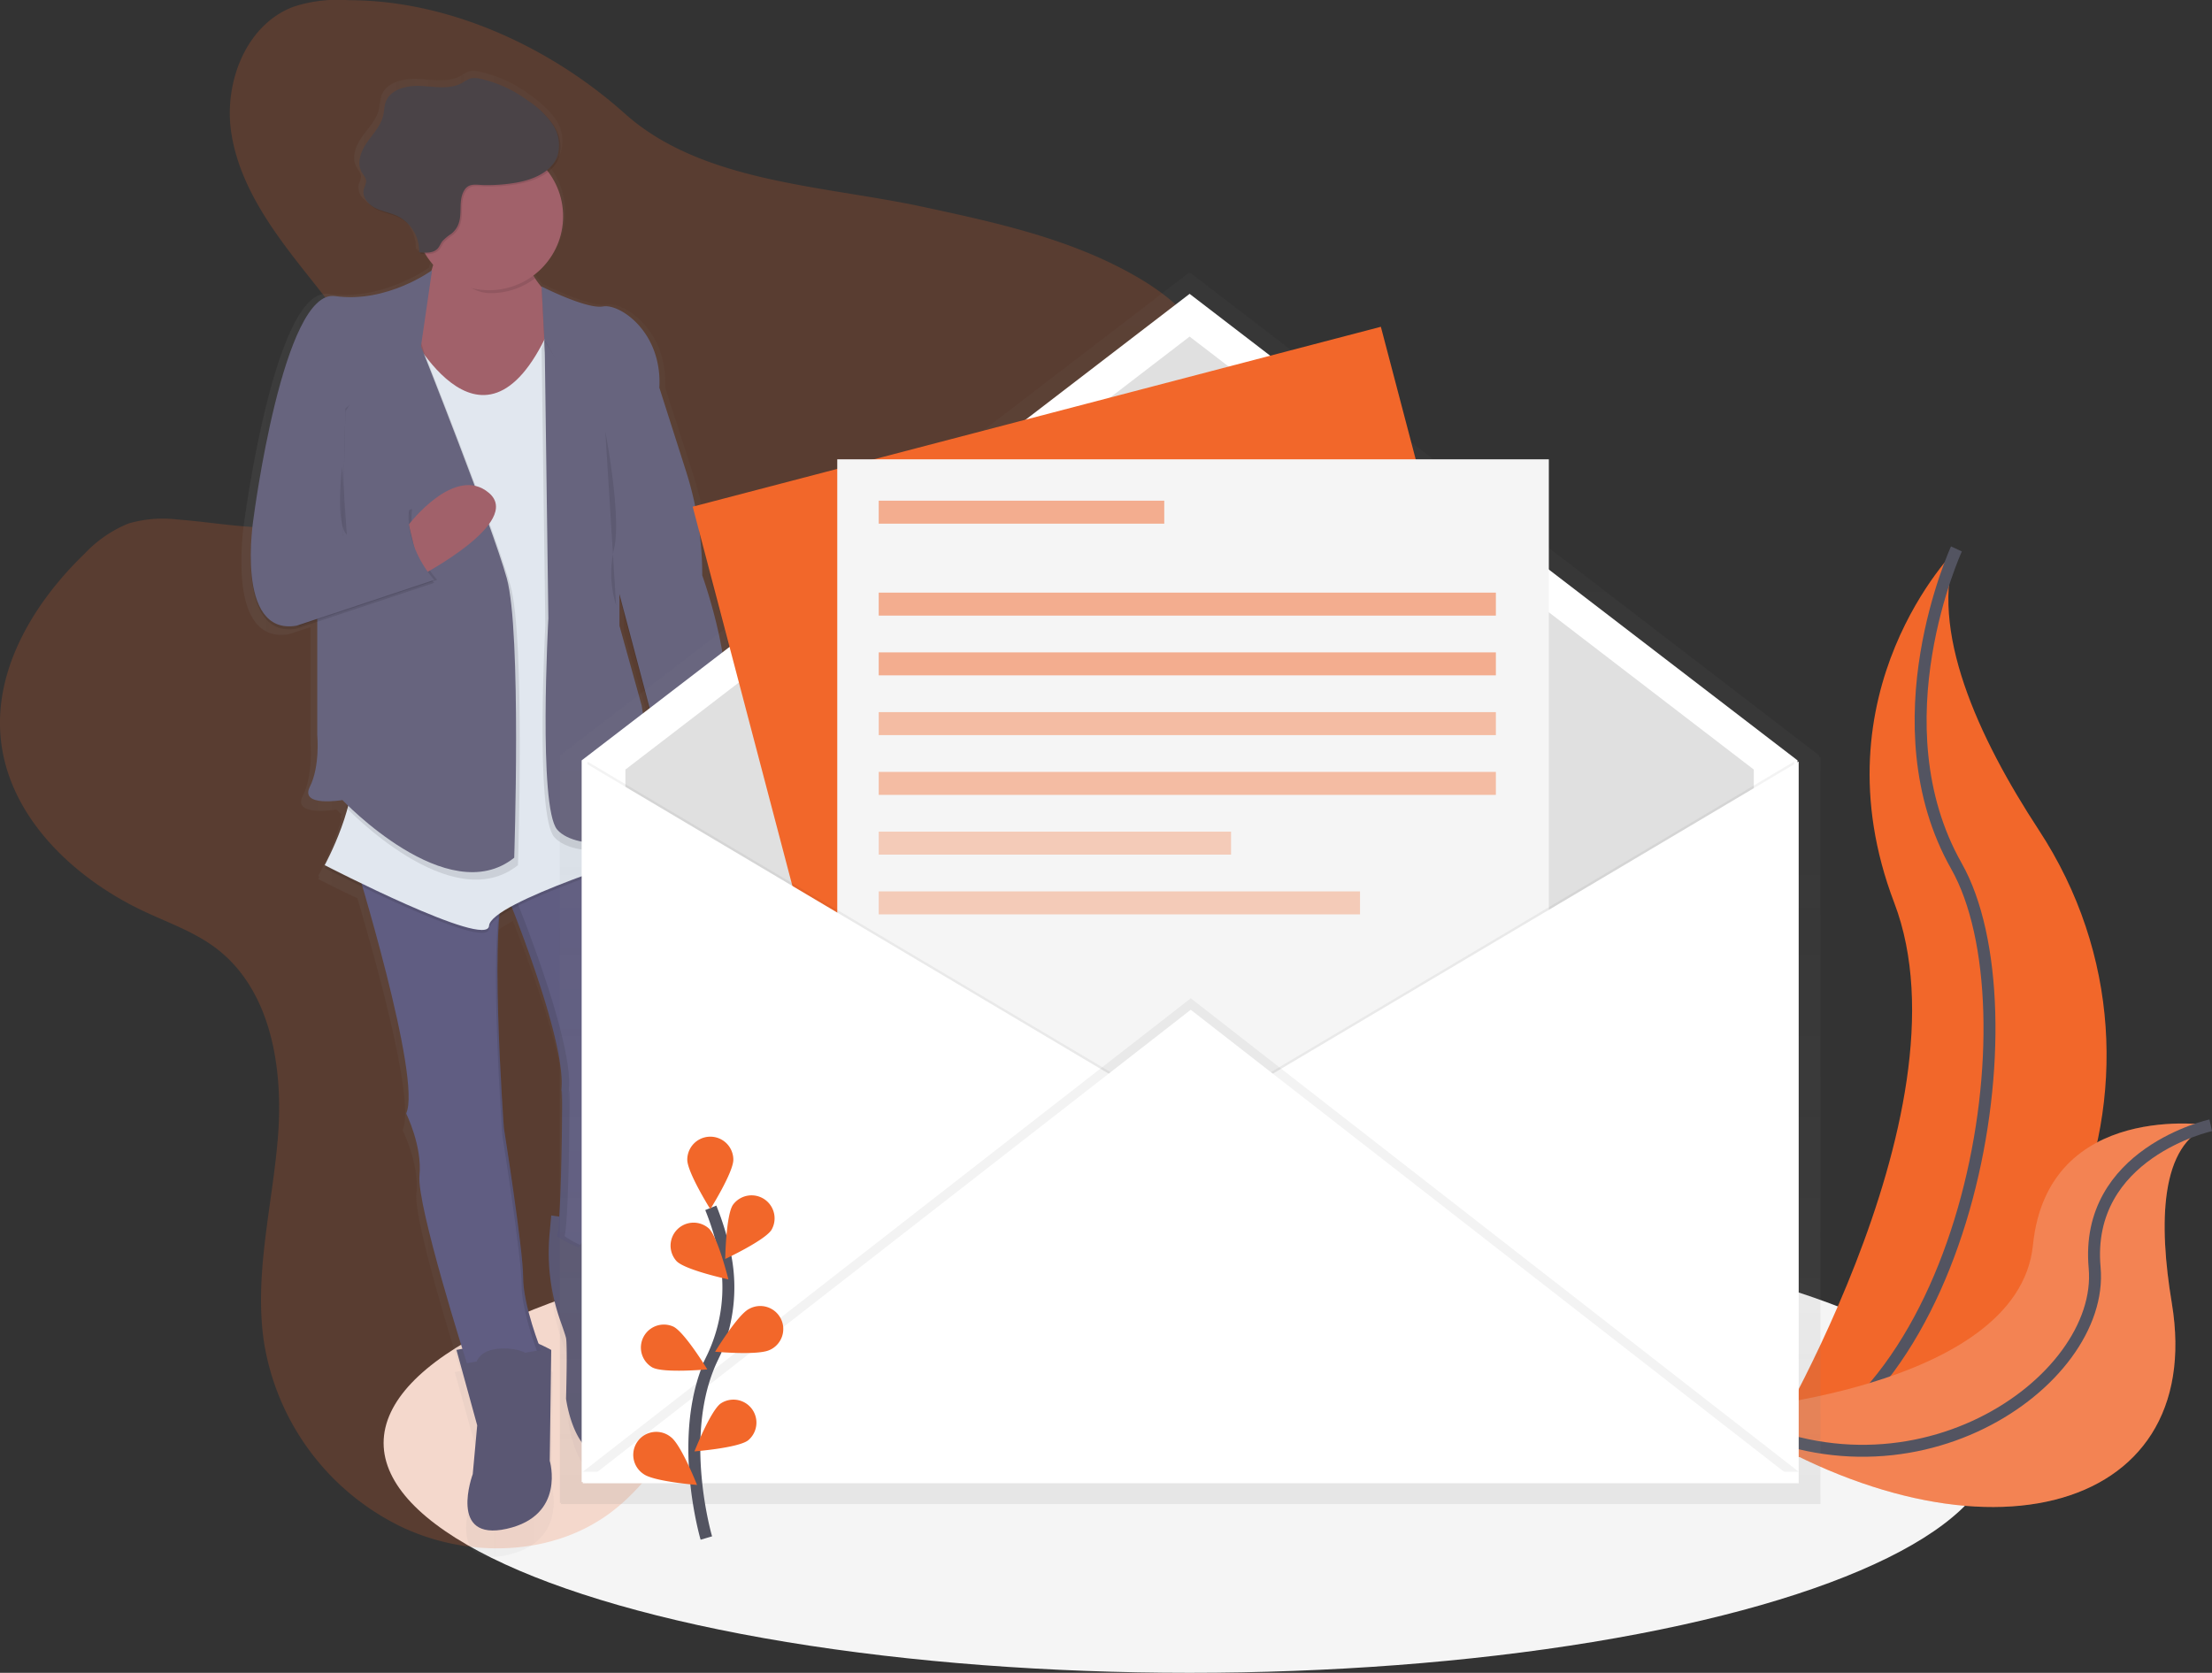 <svg xmlns="http://www.w3.org/2000/svg" xmlns:xlink="http://www.w3.org/1999/xlink" width="370.214" height="280" viewBox="0 0 370.214 280"><rect x="0" y="0" width="370.214" height="280" fill="#333333" stroke="none"/><defs><linearGradient id="a" y1="0.5" x2="0.999" y2="0.5" gradientUnits="objectBoundingBox"><stop offset="0" stop-color="gray" stop-opacity="0.251"/><stop offset="0.54" stop-color="gray" stop-opacity="0.122"/><stop offset="1" stop-color="gray" stop-opacity="0.102"/></linearGradient><linearGradient id="b" x1="0.5" y1="1" x2="0.5" y2="0" xlink:href="#a"/></defs><g transform="translate(0.001 0.005)"><ellipse cx="134.896" cy="38.469" rx="134.896" ry="38.469" transform="translate(64.202 203.056)" fill="#f5f5f5"/><path d="M916.111,324.92s-23.9,23.851-10.406,59.243-23.125,94.25-23.125,94.25.385-.058,1.122-.185c49.079-8.648,73.464-64.674,46.173-106.294C919.742,356.461,911.4,338.307,916.111,324.92Z" transform="translate(-588.67 -233.044)" fill="#f2672a"/><path d="M916.111,324.92s-13.49,29.237,0,53.087,2.312,90.787-33.531,100.4" transform="translate(-588.67 -233.044)" fill="none" stroke="#535461" stroke-miterlimit="10" stroke-width="2"/><path d="M948.971,575.213s-27.268-4.335-29.754,20.058S866.8,623.042,866.8,623.042s.324.223.937.623c41.24,27.021,80.664,17.211,74.724-18.669C940.237,591.659,940.414,578.26,948.971,575.213Z" transform="translate(-578.972 -386.867)" fill="#f2672a"/><path d="M948.971,575.213s-27.268-4.335-29.754,20.058S866.8,623.042,866.8,623.042s.324.223.937.623c41.24,27.021,80.664,17.211,74.724-18.669C940.237,591.659,940.414,578.26,948.971,575.213Z" transform="translate(-578.972 -386.867)" fill="#f5f5f5" opacity="0.2"/><path d="M948.946,575.69s-21.167,4.639-19.429,23.851-31.446,42.231-62.757,23.97" transform="translate(-578.947 -387.344)" fill="none" stroke="#535461" stroke-miterlimit="10" stroke-width="2"/><path d="M178.351,86.107a23.947,23.947,0,0,0-9.2,1.085c-7.928,2.951-11.686,12.6-10.464,20.962s6.248,15.618,11.462,22.27,10.865,13.218,13.725,21.158c1.426,3.966,2.093,8.409.644,12.368-2.235,6.105-8.976,9.517-15.447,10.225S156.1,173.5,149.6,173.021a20.3,20.3,0,0,0-8.094.677,20.837,20.837,0,0,0-7.323,5.028c-8.421,8.117-15.162,19.2-14.072,30.829,1.233,13.187,12.233,23.612,24.281,29.2,3.989,1.854,8.209,3.354,11.721,6,9.25,6.978,11.327,20.054,10.406,31.6s-4.058,23.1-2.312,34.545a41.661,41.661,0,0,0,23.41,30.948c10.927,5,24.6,4.689,34.3-2.385,4.729-3.462,8.306-8.236,11.416-13.187a113.726,113.726,0,0,0,11.35-23.8c1.353-3.966,2.625-8.232,5.781-10.991a18.1,18.1,0,0,1,6.9-3.385c7.446-2.224,15.289-2.835,22.805-4.812s15.077-5.663,19.163-12.252c5.781-9.352,3.083-21.312,3.11-32.314.046-25.067,15.074-47.509,20.62-71.937,1.811-7.986,2.486-16.823-1.561-23.943-2.752-4.859-7.388-8.321-12.264-11.014-10.715-5.94-22.894-8.582-34.876-11.156-16.654-3.57-36.877-4.032-49.784-15.58C212.191,94.009,195.244,86.107,178.351,86.107Z" transform="translate(-120 -86.08)" fill="#f2672a" opacity="0.2"/><g transform="translate(40.417 11.862)" opacity="0.5"><path d="M303.212,202.113a57.806,57.806,0,0,0-2.807-17.788L295.777,170v-.708c.143-9.175-7.022-13.753-9.782-13.256-2.825.508-10.664-3.416-10.664-3.416v.108a14.656,14.656,0,0,1-1.449-1.977,12.533,12.533,0,0,0,2.586-17.765,5.514,5.514,0,0,0,1.862-2.493,6.325,6.325,0,0,0-.89-5.447,10.56,10.56,0,0,0-1.542-1.835,19.511,19.511,0,0,0-2.875-2.347,21.876,21.876,0,0,0-8.479-3.847,3.537,3.537,0,0,0-1.623,0,6.731,6.731,0,0,0-1.314.708c-2.112,1.2-4.741.681-7.176.554s-5.4.554-6.167,2.835a20.794,20.794,0,0,0-.385,2.189c-.385,1.77-1.754,3.143-2.81,4.616s-1.846,3.462-.967,5.063c.3.539.771,1.035.771,1.65a4.717,4.717,0,0,1-.385,1.262,2.666,2.666,0,0,0,1.006,2.62,4.273,4.273,0,0,0,1.156.881c1.222.623,2.629.816,3.873,1.393a6.364,6.364,0,0,1,1.688,1.154,6.617,6.617,0,0,1,1.835,4.782l.258.027v.227c.27.031.555.058.836.069a12.7,12.7,0,0,0,1.384,1.835q-.131.492-.3,1c-.906.627-8.313,5.551-16.739,4.366-8.992-1.266-14.133,37.973-14.133,37.973a44.8,44.8,0,0,0-.486,6.778c-.039,5.77,1.176,13.322,7.94,12.21l3.6-1.181v19.408s.513,5.316-1.283,8.848,5.654,2.277,5.654,2.277.285.3.809.8l-.166.465.22.223A50.834,50.834,0,0,1,237.7,251.7l.212.108c-.135.258-.212.385-.212.385s2.767,1.412,6.575,3.231c3.06,10.325,9.759,34.238,7.554,38.792l.062.131h0c.412.854,2.717,5.89,2.251,10.5-.42,4.124,5.3,22.862,7.435,29.667l-1.01.2,3.6,12.91-.771,8.355s-4.367,11.645,5.908,9.367,7.45-11.645,7.45-11.645L277,334.724s-.991-.55-2.212-1.077c-.84-2.266-2.671-7.621-2.671-11.325,0-4.809-3.342-25.57-3.342-25.57V296.6l-.019-.277v-.046c0-.258-.042-.612-.073-1.043v-.023c-.385-5.613-1.542-24.682-.7-34.622a22.259,22.259,0,0,1,2.313-1.377c2.5,6.309,8.949,23.355,8.537,30.506-.513,8.848-.127,1.9,0,.769.039-.35.066.073.077,1.023v3.743c0,.769,0,1.623-.027,2.512v.539c0,.542,0,1.1-.027,1.658,0,.769-.031,1.516-.046,2.289-.039,1.731-.089,3.481-.15,5.12q0,.273-.019.542-.019.539-.042,1.054t-.046,1.008q-.023.489-.05.95c-.019.362-.042.708-.062,1.039l-1.4-.2-.3,3.2a34.739,34.739,0,0,0,1.927,15c.478,1.316.848,2.4.929,2.793.258,1.266,0,10.387,0,10.387s1.542,11.9,8.737,9.617c3.238-1.027,4.81-4.151,5.562-7.282a18.025,18.025,0,0,0-.89-10.875c-1.021-2.562-2.066-6.155-1.33-8.932a55.2,55.2,0,0,0,1.283-11.645l-.794-.112a12.623,12.623,0,0,0,.536-1.154s-.258-17.469,2.054-19.746c1.272-1.254,1.156-4.266.771-6.728a45.951,45.951,0,0,1-.385-10.771,17.091,17.091,0,0,1,.651-4.035c.678-1.339,1.357-14.834-1.646-21.327l.617-.192-.1-.477.1-.031A37.678,37.678,0,0,0,296.317,253a1.413,1.413,0,0,0,.513.254c8.321-1.458,8.656-9.21,8.194-13.441.351.169.543.277.543.277l.771-11.156a16.1,16.1,0,0,0,1.064-6.513C307.436,213.638,303.212,202.113,303.212,202.113Zm-9.173,31.71c-.57-4.859-1.36-9.433-1.36-9.433l-3.854-13.672v-4.978l6.113,22.774Z" transform="translate(-224.868 -116.925)" fill="url(#a)"/></g><path d="M358.7,614.93l-.285,3.128a34.358,34.358,0,0,0,1.869,14.676c.459,1.289.817,2.35.894,2.731.247,1.239,0,10.144,0,10.144s1.488,11.629,8.429,9.4c3.122-1,4.625-4.058,5.365-7.117a17.834,17.834,0,0,0-.863-10.625c-.987-2.5-2-6.024-1.283-8.729a54.5,54.5,0,0,0,1.241-11.379Z" transform="translate(-266.442 -411.489)" fill="#5a5773"/><path d="M340.09,461.5s9.666,23.5,9.169,32.16-.123,1.854,0,.742c.22-1.981,0,21.543-.744,24.236,0,0,10.163,7.421,14.129-2.474,0,0-.247-17.069,1.981-19.3,1.226-1.223,1.106-4.17.744-6.574a45.486,45.486,0,0,1-.385-10.514,15.926,15.926,0,0,1,.628-3.943c.744-1.485,1.488-18.307-2.975-23.008Z" transform="translate(-255.264 -311.748)" fill="#605d82"/><path d="M349.762,518.688c.744-2.72.964-26.228.744-24.236-.123,1.112-.5,7.917,0-.742s-9.169-32.16-9.169-32.16l21.626-8.3c-.1-.127-.2-.246-.308-.358L340.1,461.549s9.666,23.5,9.169,32.16-.123,1.854,0,.742c.22-1.981,0,21.543-.744,24.236,0,0,4.058,2.962,8.048,2.647A15.293,15.293,0,0,1,349.762,518.688Z" transform="translate(-255.271 -311.784)" opacity="0.1"/><path d="M318.22,670.256l3.469,12.618-.744,8.163s-4.213,11.379,5.7,9.152,7.188-11.379,7.188-11.379l.247-18.554s-3.966-2.227-5.7-1.977S318.22,670.256,318.22,670.256Z" transform="translate(-241.824 -444.303)" fill="#5a5773"/><path d="M273.85,459.94s11.4,36.861,8.676,42.551c0,0,2.725,5.443,2.232,10.387s7.932,31.418,7.932,31.418l12.395-2.227s-2.975-7.421-2.975-12.122-3.222-25.005-3.222-25.005-2.725-37.111.5-41.07Z" transform="translate(-214.554 -316.122)" fill="#605d82"/><g transform="translate(59.296 143.818)" opacity="0.1"><path d="M336.228,478c-2.054,8.4.216,39.319.216,39.319s3.222,20.285,3.222,25.005c0,3.589,1.731,8.759,2.551,11.006l.671-.119s-2.975-7.421-2.975-12.122-3.222-25.005-3.222-25.005S334.617,487.829,336.228,478Z" transform="translate(-311.658 -471.052)"/><path d="M296.36,570.138l.062.127c.019-.127.039-.262.05-.385A2.723,2.723,0,0,1,296.36,570.138Z" transform="translate(-287.684 -527.587)"/><path d="M298.821,465.087a3.64,3.64,0,0,1,.559-1.189l-25.53-3.958s.15.481.409,1.339Z" transform="translate(-273.85 -459.94)"/></g><path d="M410.182,422.047s3.719,13.849-7.435,15.834a1.358,1.358,0,0,1-.5-.246s-6.444-12.618-1.488-17.565Z" transform="translate(-291.401 -291.59)" fill="#a1616a"/><path d="M295.428,186s.744,10.387-7.435,15.338,17.344,18.554,17.344,18.554l13.386-21.277s-5.7.735-9.165-9.152Z" transform="translate(-222.253 -147.565)" fill="#a1616a"/><path d="M274.378,227.78S287.019,254,298.42,229.265l17.6,87.079s-27.268,8.413-27.511,12.372S261,318.575,261,318.575s5.947-10.887,4.463-17.565S274.378,227.78,274.378,227.78Z" transform="translate(-206.657 -173.272)" opacity="0.1"/><path d="M274.378,226.49s12.642,26.224,24.042,1.485l17.6,87.083s-27.268,8.413-27.511,12.372S261,317.285,261,317.285s5.947-10.887,4.463-17.565S274.378,226.49,274.378,226.49Z" transform="translate(-206.657 -172.479)" fill="#e1e7ef"/><path d="M326.762,679.984s-3.222-7.174,4.213-7.174,6.2,6.432,6.2,6.432Z" transform="translate(-246.647 -447.103)" fill="#5a5773"/><path d="M370.663,630.547s-2.975-7.671,4.463-7.917,3.719,6.924,3.719,6.924Z" transform="translate(-273.693 -416.223)" fill="#5a5773"/><path d="M355.2,212s7.558,3.847,10.287,3.339,9.913,4.2,9.42,13.607l4.479,14.026a57.182,57.182,0,0,1,2.7,17.392h0s6.444,17.811,2.975,25.728l-.744,10.887s-5.7-3.216-11.651-2.227l1.5-8.89-6.706-25.24L356.3,233.654Z" transform="translate(-264.551 -163.563)" opacity="0.1"/><path d="M355.2,210.73s7.558,3.847,10.287,3.339,9.913,4.2,9.42,13.607l4.479,14.026a57.182,57.182,0,0,1,2.7,17.392h0s6.444,17.811,2.975,25.728l-.744,10.887s-5.7-3.216-11.651-2.227l1.488-8.906-6.695-25.232-11.142-26.967Z" transform="translate(-264.551 -162.781)" fill="#67647e"/><path d="M367.718,255.034V282.99l3.719,13.36s2.478,14.6,1.734,19.05-12.642,5.443-15.864,1.731-1.488-35.392-1.488-35.392l-.62-46.375.5-1.485Z" transform="translate(-264.551 -177.026)" opacity="0.1"/><path d="M369.038,254.181v27.956l3.719,13.36s2.478,14.6,1.734,19.05-12.642,5.443-15.864,1.731-1.488-35.392-1.488-35.392l-.62-46.386Z" transform="translate(-265.362 -177.407)" fill="#67647e"/><path d="M259.38,268.157l7.932,24.62-3.719,10.514s17.6,18.554,28.752,9.648c0,0,1.241-37.854-1.241-46.759s-14.376-38.854-14.376-38.854l-2.463-7.905-13.135,7.421Z" transform="translate(-205.661 -168.129)" opacity="0.1"/><path d="M255.359,264.9v24.236s.5,5.2-1.241,8.659,5.454,2.227,5.454,2.227,17.6,18.554,28.752,9.648c0,0,1.241-37.854-1.241-46.759s-14.376-38.854-14.376-38.854l-2.478-7.917-13.135,7.421Z" transform="translate(-202.261 -166.11)" fill="#67647e"/><path d="M259.235,204.95s-7.558,5.566-16.234,4.328-13.632,37.111-13.632,37.111-3.222,19.792,7.188,18.061l23.052-7.671s-4.956-5.2-4.213-11.875l-11.158,4.451.5-21.273Z" transform="translate(-186.928 -159.225)" opacity="0.1"/><path d="M230.649,309s-3.222,19.792,7.188,18.061l23.052-7.671s-4.956-5.193-4.213-11.875l-11.15,4.455Z" transform="translate(-187.714 -222.337)" opacity="0.1"/><path d="M297.51,303.74s7.735-10.152,13.432-5.278-11.389,13.807-11.389,13.807Z" transform="translate(-229.095 -215.949)" fill="#a1616a"/><path d="M259.235,203.66s-7.558,5.566-16.234,4.328S229.369,245.1,229.369,245.1s-3.222,19.792,7.188,18.061l23.052-7.671s-4.956-5.2-4.213-11.875l-11.158,4.455.5-21.277L257.381,216.4Z" transform="translate(-186.928 -158.431)" fill="#67647e"/><path d="M324.433,190.722,310.3,187.26s.736.831-.123,4.082c2.274,2.6,5.068,6.063,8.8,6.063a12.349,12.349,0,0,0,7.408-2.45A22.223,22.223,0,0,1,324.433,190.722Z" transform="translate(-236.882 -148.34)" opacity="0.1"/><ellipse cx="12.395" cy="12.372" rx="12.395" ry="12.372" transform="translate(69.455 23.828)" fill="#a1616a"/><path d="M302.854,138.2c2.875-.489,6.036-1.762,7-4.509a6.244,6.244,0,0,0-.859-5.324,14.582,14.582,0,0,0-4.012-3.847,20.831,20.831,0,0,0-8.194-3.755,3.371,3.371,0,0,0-1.565,0,6.464,6.464,0,0,0-1.268.692c-2.039,1.173-4.575.666-6.937.542s-5.2.542-5.939,2.77c-.231.689-.216,1.431-.385,2.139-.385,1.731-1.692,3.078-2.7,4.52s-1.781,3.393-.933,4.947c.289.527.771,1.012.771,1.612a5,5,0,0,1-.385,1.235c-.351,1.277.671,2.566,1.85,3.174s2.536.8,3.739,1.362a6.538,6.538,0,0,1,3.65,6.055c1.095.127,2.37.192,3.11-.623.331-.365.493-.854.794-1.243a8.416,8.416,0,0,1,1.48-1.216c2.594-2.127.752-5.066,2.22-7.359.771-1.181,2-.819,3.238-.8a28.657,28.657,0,0,0,5.326-.373Z" transform="translate(-216.306 -107.367)" opacity="0.1"/><path d="M302.214,137.557c2.875-.489,6.036-1.762,7-4.509a6.244,6.244,0,0,0-.859-5.324,14.583,14.583,0,0,0-4.012-3.847,20.832,20.832,0,0,0-8.194-3.755,3.371,3.371,0,0,0-1.565,0,6.463,6.463,0,0,0-1.268.692c-2.039,1.173-4.575.666-6.937.542s-5.2.542-5.939,2.77c-.231.689-.216,1.431-.385,2.139-.385,1.731-1.692,3.078-2.7,4.52s-1.781,3.393-.933,4.947c.289.527.771,1.012.771,1.612a5,5,0,0,1-.385,1.235c-.351,1.277.671,2.566,1.85,3.174s2.536.8,3.739,1.362a6.538,6.538,0,0,1,3.661,6.07c1.095.127,2.37.192,3.11-.623.331-.365.493-.854.794-1.243a8.416,8.416,0,0,1,1.48-1.216c2.594-2.127.752-5.066,2.22-7.359.771-1.181,2-.819,3.238-.8A28.66,28.66,0,0,0,302.214,137.557Z" transform="translate(-215.912 -106.973)" fill="#4a4347"/><path d="M382.85,273.76s2.725,14.1,1.488,19.546a18.106,18.106,0,0,0,.324,9.587" transform="translate(-281.544 -201.564)" opacity="0.1"/><path d="M268,289.19s-1.187,9.4.79,11.379" transform="translate(-210.74 -211.059)" opacity="0.1"/><path d="M447.208,588.534a.577.577,0,1,0-.578-.577A.578.578,0,0,0,447.208,588.534Z" transform="translate(-320.742 -394.537)"/><g transform="translate(93.702 45.669)" opacity="0.5"><path d="M573.9,285.907v-.319L468.739,204.879a.386.386,0,0,0-.459,0L363.12,285.588v125.1h.2v.2H574.1v-125.1Z" transform="translate(-363.12 -204.804)" fill="url(#b)"/></g><path d="M456.08,326.736H252.58V205.942L354.33,127.85l101.75,78.092Z" transform="translate(-155.232 -78.67)" fill="#fff"/><path d="M460.434,331.021H271.58v-112.1l94.427-72.472,94.427,72.472Z" transform="translate(-166.909 -90.115)" fill="#e0e0e0"/><path d="M0,0,119.049.079l.1,151.178L.1,151.178Z" transform="translate(115.931 84.804) rotate(-14.69)" fill="#f2672a"/><rect width="119.094" height="151.184" transform="translate(140.129 76.877)" fill="#f5f5f5"/><path d="M255.08,331.35l101.75,60.4-101.75,60.4Z" transform="translate(-156.769 -203.886)" opacity="0.05"/><path d="M253.08,331.35l101.75,60.4-101.75,60.4Z" transform="translate(-155.54 -203.886)" fill="#fff"/><path d="M616.83,331.35l-101.75,60.4,101.75,60.4Z" transform="translate(-316.561 -203.886)" opacity="0.05"/><path d="M618.83,331.35l-101.75,60.4,101.75,60.4Z" transform="translate(-317.79 -203.886)" fill="#fff"/><path d="M253.08,513.6,354.83,434.35,456.58,513.6Z" transform="translate(-155.54 -267.262)" opacity="0.05"/><path d="M253.08,518.6,354.83,439.35,456.58,518.6Z" transform="translate(-155.54 -270.339)" fill="#fff"/><path d="M423.522,666.879s-5.111-17.311.96-30.06a27.3,27.3,0,0,0,2.216-17.157,45.93,45.93,0,0,0-2.432-8.052" transform="translate(-305.304 -409.446)" fill="none" stroke="#535461" stroke-miterlimit="10" stroke-width="2"/><path d="M426.158,584.517c0,2.124-3.854,8.275-3.854,8.275s-3.854-6.155-3.854-8.275a3.854,3.854,0,0,1,7.708,0Z" transform="translate(-303.423 -390.409)" fill="#f2672a"/><path d="M442.659,611.97c-1.156,1.781-7.739,4.859-7.739,4.859s.12-7.255,1.276-9.036a3.852,3.852,0,0,1,6.463,4.178Z" transform="translate(-313.545 -406.106)" fill="#f2672a"/><path d="M439.668,661.686c-1.9.954-9.138.3-9.138.3s3.773-6.2,5.669-7.155a3.849,3.849,0,1,1,3.469,6.863Z" transform="translate(-310.847 -435.737)" fill="#f2672a"/><path d="M430.517,701.913c-1.711,1.262-8.957,1.831-8.957,1.831s2.667-6.748,4.378-8.009a3.849,3.849,0,0,1,4.579,6.178Z" transform="translate(-305.335 -460.811)" fill="#f2672a"/><path d="M412.249,624.566c1.542,1.477,8.629,3.012,8.629,3.012s-1.738-7.044-3.264-8.521a3.85,3.85,0,0,0-5.365,5.513Z" transform="translate(-298.972 -413.435)" fill="#f2672a"/><path d="M400.3,669.612c1.9.954,9.138.3,9.138.3s-3.773-6.2-5.669-7.155a3.848,3.848,0,0,0-3.469,6.863Z" transform="translate(-291.059 -440.705)" fill="#f2672a"/><path d="M396.715,716.158c1.711,1.262,8.957,1.831,8.957,1.831s-2.667-6.747-4.378-8.009a3.85,3.85,0,1,0-4.579,6.178Z" transform="translate(-289.011 -469.44)" fill="#f2672a"/><rect width="47.792" height="3.847" transform="translate(147.066 83.802)" fill="#f2672a" opacity="0.5"/><rect width="103.292" height="3.847" transform="translate(147.066 99.189)" fill="#f2672a" opacity="0.5"/><rect width="103.292" height="3.847" transform="translate(147.066 109.191)" fill="#f2672a" opacity="0.5"/><rect width="103.292" height="3.847" transform="translate(147.066 119.193)" fill="#f2672a" opacity="0.4"/><rect width="103.292" height="3.847" transform="translate(147.066 129.195)" fill="#f2672a" opacity="0.4"/><rect width="58.969" height="3.847" transform="translate(147.066 139.197)" fill="#f2672a" opacity="0.3"/><rect width="80.552" height="3.847" transform="translate(147.066 149.199)" fill="#f2672a" opacity="0.3"/></g></svg>